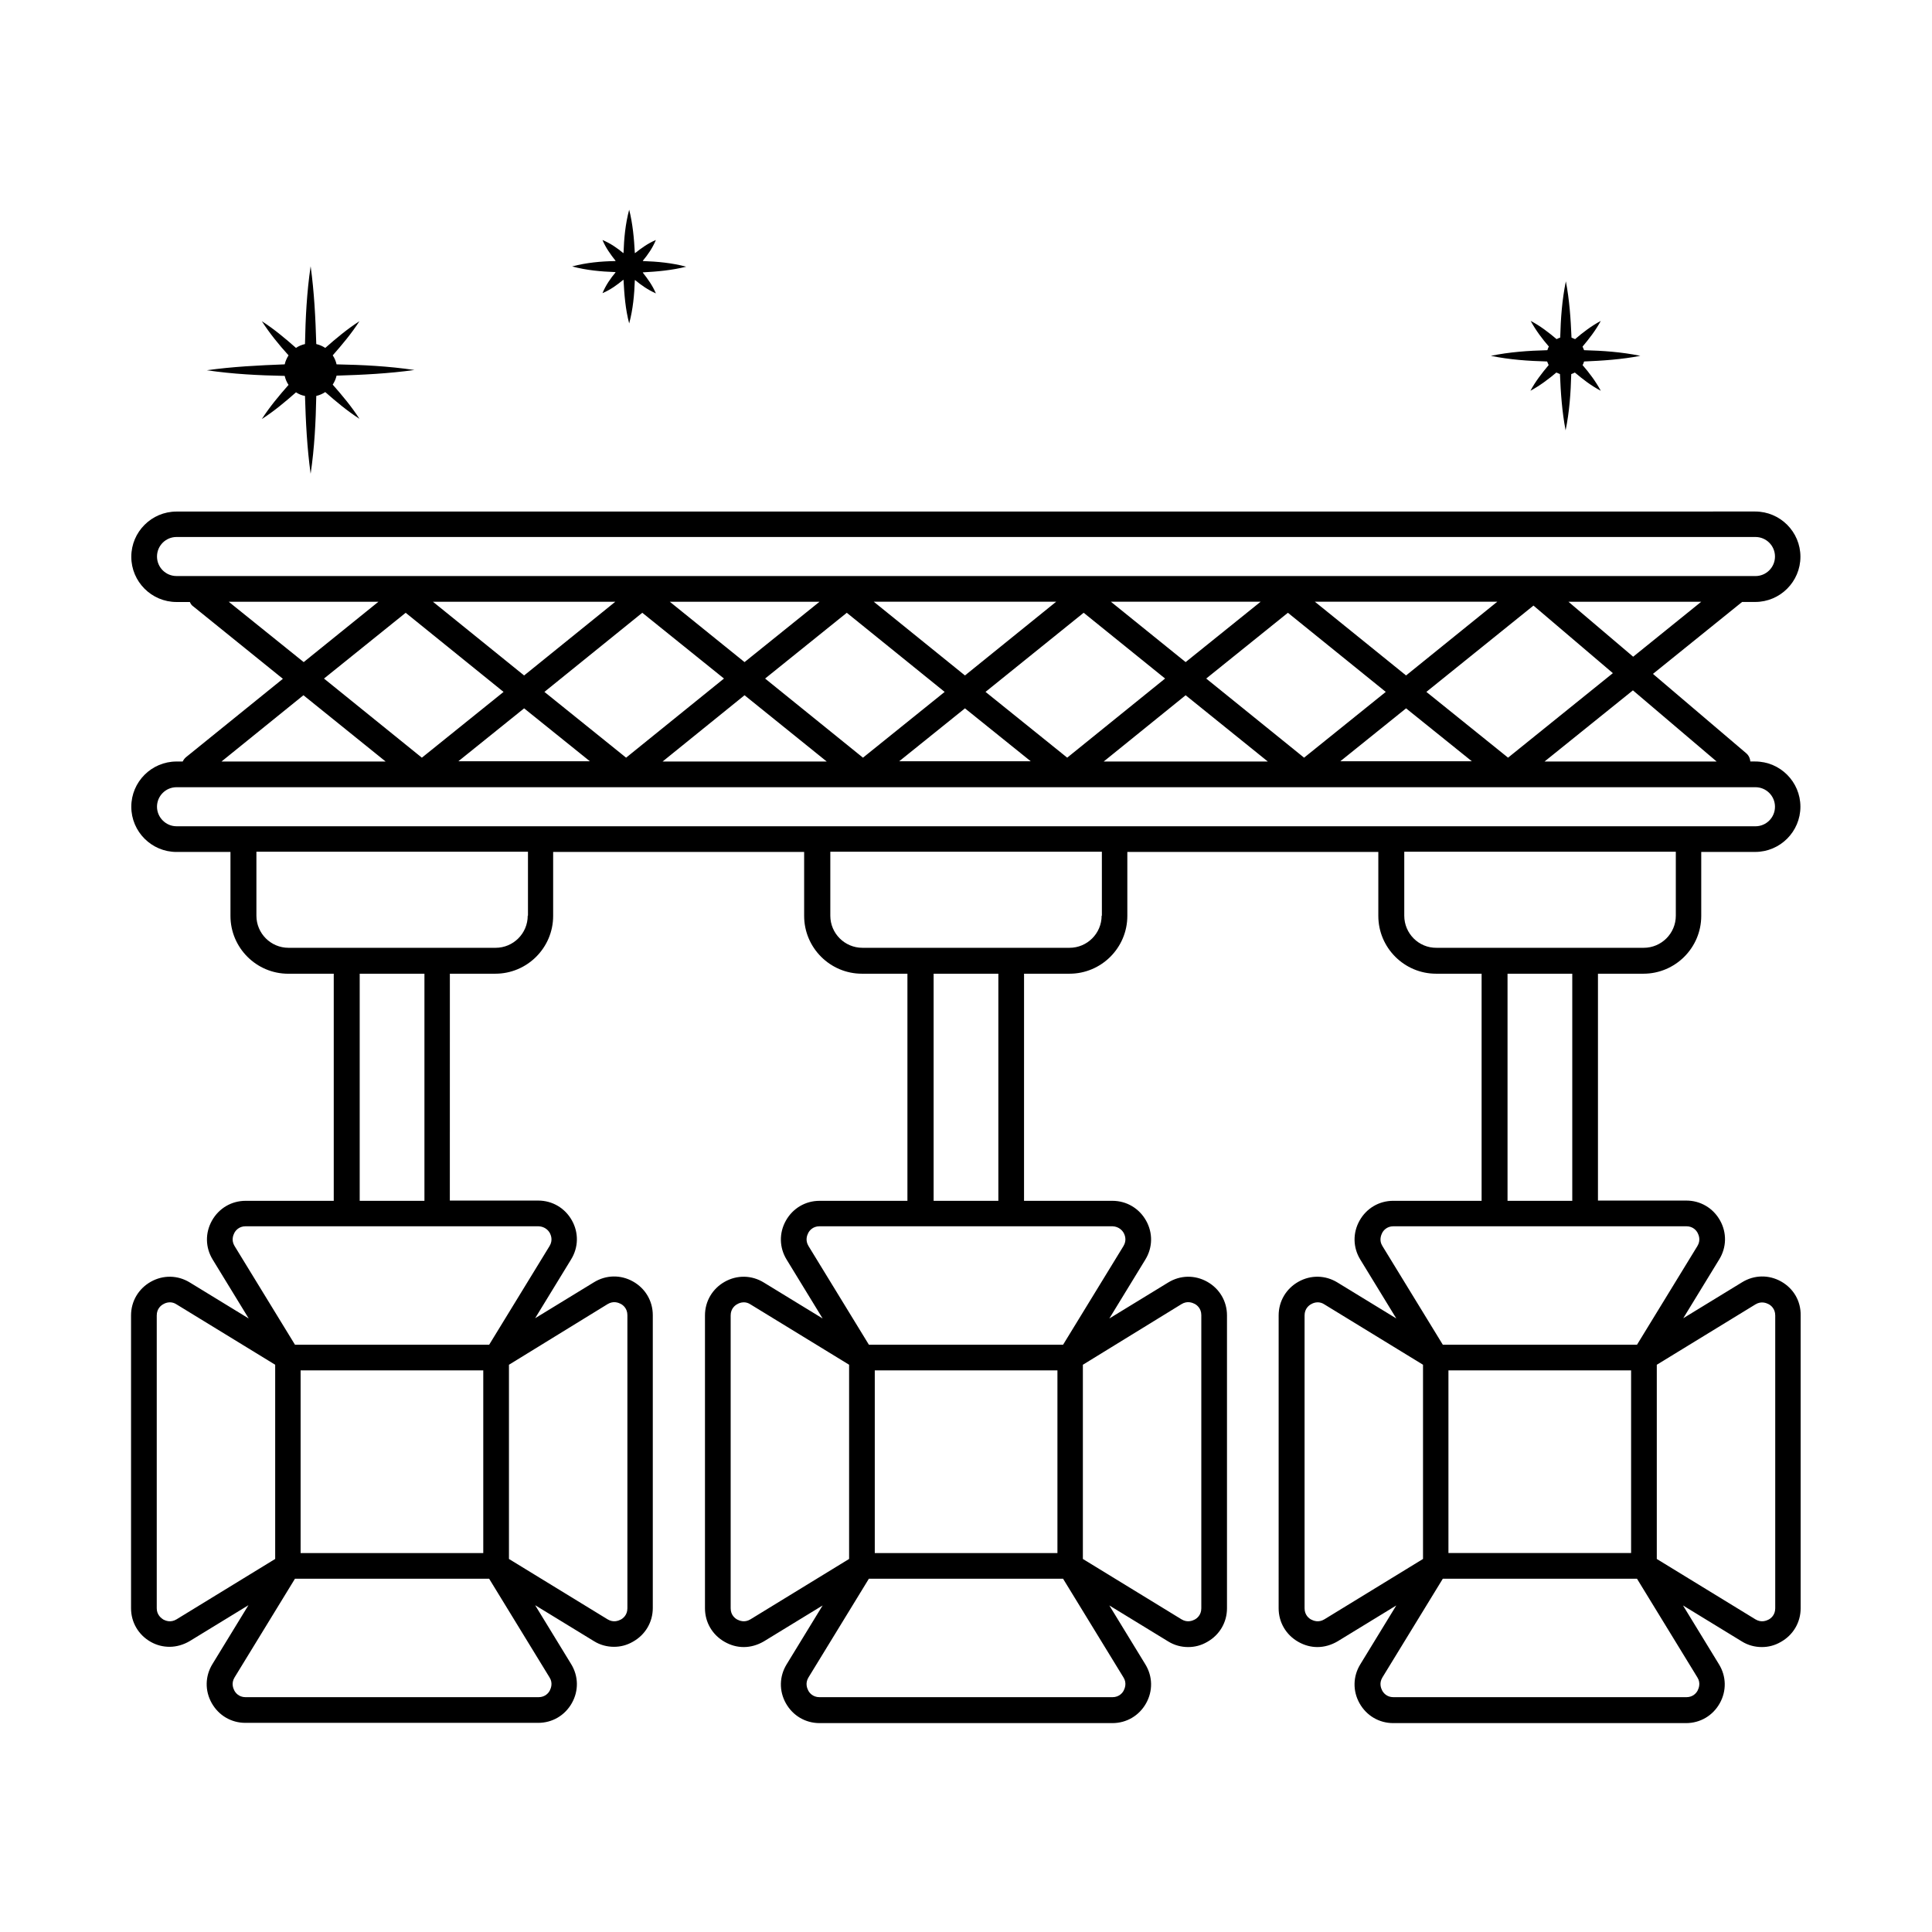 <?xml version="1.0" encoding="UTF-8"?>
<!-- Uploaded to: ICON Repo, www.iconrepo.com, Generator: ICON Repo Mixer Tools -->
<svg fill="#000000" width="800px" height="800px" version="1.1" viewBox="144 144 512 512" xmlns="http://www.w3.org/2000/svg">
 <g>
  <path d="m616.02 483.61c-3.269-1.84-7.148-1.77-10.348 0.203l-15.59 9.531 9.531-15.59c1.973-3.199 2.043-7.082 0.203-10.348-1.84-3.269-5.176-5.242-8.918-5.242l-23.422-0.004v-60.117h12.051c8.441 0 15.32-6.875 15.32-15.32v-16.953h14.297c6.606 0 11.984-5.379 11.984-11.984s-5.379-11.984-11.984-11.984h-1.293c-0.066-0.887-0.477-1.703-1.156-2.246l-24.645-20.969 23.625-19.062h3.473c6.606 0 11.984-5.379 11.984-11.984 0-6.606-5.379-11.984-11.984-11.984l-418.37 0.012c-6.606 0-11.984 5.379-11.984 11.984s5.379 11.984 11.984 11.984h3.539c0.203 0.477 0.477 0.887 0.887 1.156l23.762 19.199-25.668 20.766c-0.41 0.34-0.68 0.75-0.887 1.156l-1.633-0.004c-6.606 0-11.984 5.379-11.984 11.984 0 6.606 5.379 11.984 11.984 11.984h14.297v16.953c0 8.441 6.875 15.32 15.32 15.32h12.051v60.184l-23.355-0.004c-3.746 0-7.082 1.973-8.918 5.242-1.84 3.269-1.77 7.148 0.203 10.348l9.531 15.59-15.59-9.531c-3.199-1.973-7.082-2.043-10.348-0.203-3.269 1.84-5.242 5.176-5.242 8.918v77.613c0 3.746 1.973 7.082 5.242 8.918 1.566 0.887 3.269 1.297 4.969 1.297 1.84 0 3.676-0.543 5.309-1.496l15.59-9.531-9.531 15.59c-1.973 3.199-2.043 7.082-0.203 10.348 1.84 3.269 5.176 5.242 8.918 5.242h77.613c3.746 0 7.082-1.973 8.918-5.242 1.84-3.269 1.77-7.148-0.203-10.348l-9.531-15.59 15.59 9.531c1.633 1.02 3.473 1.496 5.309 1.496 1.703 0 3.402-0.41 5.039-1.363 3.269-1.84 5.242-5.176 5.242-8.918v-77.613c0-3.746-1.973-7.082-5.242-8.918-3.269-1.84-7.148-1.77-10.348 0.203l-15.59 9.531 9.531-15.59c1.973-3.199 2.043-7.082 0.203-10.348-1.84-3.269-5.176-5.242-8.918-5.242h-23.422l0.008-60.121h12.051c8.441 0 15.32-6.875 15.32-15.32v-16.953h66.516v16.953c0 8.441 6.875 15.32 15.32 15.32h12.051v60.184l-23.289 0.004c-3.746 0-7.082 1.973-8.918 5.242-1.84 3.269-1.77 7.148 0.203 10.348l9.531 15.59-15.59-9.531c-3.199-1.973-7.082-2.043-10.348-0.203-3.269 1.84-5.242 5.176-5.242 8.918v77.613c0 3.746 1.973 7.082 5.242 8.918 1.566 0.887 3.269 1.363 5.039 1.363 1.84 0 3.676-0.543 5.309-1.496l15.59-9.531-9.531 15.59c-1.973 3.199-2.043 7.082-0.203 10.348 1.84 3.269 5.176 5.242 8.918 5.242h77.613c3.746 0 7.082-1.973 8.918-5.242 1.84-3.269 1.77-7.148-0.203-10.348l-9.531-15.59 15.59 9.531c1.633 1.02 3.473 1.496 5.309 1.496 1.703 0 3.402-0.41 5.039-1.363 3.269-1.84 5.242-5.176 5.242-8.918v-77.613c0-3.746-1.973-7.082-5.242-8.918-3.269-1.84-7.148-1.77-10.348 0.203l-15.59 9.531 9.531-15.59c1.973-3.199 2.043-7.082 0.203-10.348-1.84-3.269-5.176-5.242-8.918-5.242h-23.422l0.004-60.188h12.051c8.441 0 15.32-6.875 15.32-15.32v-16.953h66.516v16.953c0 8.441 6.875 15.32 15.32 15.32h12.051v60.184h-23.422c-3.746 0-7.082 1.973-8.918 5.242-1.84 3.269-1.77 7.148 0.203 10.348l9.531 15.59-15.59-9.531c-3.199-1.973-7.082-2.043-10.348-0.203-3.269 1.84-5.242 5.176-5.242 8.918l-0.004 77.617c0 3.746 1.973 7.082 5.242 8.918 1.566 0.887 3.269 1.363 5.039 1.363 1.84 0 3.676-0.543 5.309-1.496l15.59-9.531-9.531 15.59c-1.973 3.199-2.043 7.082-0.203 10.348 1.84 3.269 5.176 5.242 8.918 5.242h77.613c3.746 0 7.082-1.973 8.918-5.242 1.84-3.269 1.77-7.148-0.203-10.348l-9.531-15.59 15.59 9.531c1.633 1.02 3.473 1.496 5.309 1.496 1.703 0 3.402-0.41 5.039-1.363 3.269-1.84 5.242-5.176 5.242-8.918v-77.613c0.07-3.812-1.902-7.148-5.172-8.984zm-88.168 71.961v-48.406h48.406v48.406zm71.078-209.76h-45.613l23.422-18.859zm-82.309-22.809-24.168-19.539h48.34zm33.766-18.516 21.039 17.906-27.777 22.398-21.648-17.43zm-39.145 22.875-21.648 17.43-25.938-20.969 21.648-17.43zm-53.039-7.898-19.812-16h39.691zm-5.445 4.356-25.938 20.969-21.648-17.43 26.008-20.969zm-53.035-0.816-24.168-19.539h48.34zm-5.379 4.359-21.648 17.43-25.938-20.969 21.648-17.43zm-53.035-7.898-19.812-16h39.691zm-5.449 4.356-25.938 20.969-21.648-17.43 25.938-20.969zm-52.965-0.816-24.168-19.539h48.34zm-5.449 4.359-21.648 17.43-25.938-20.969 21.648-17.43zm5.449 4.356 17.43 14.023h-34.859zm58.414-3.473 21.785 17.566h-43.504zm58.414 3.473 17.43 14.023h-34.859zm58.48-3.473 21.785 17.566h-43.504zm58.418 3.473 17.43 14.023h-34.859zm60.184-13.684-17.156-14.57h35.199zm-391.2-26.551c0-2.859 2.316-5.176 5.176-5.176h418.43c2.859 0 5.176 2.316 5.176 5.176 0 2.859-2.316 5.176-5.176 5.176l-418.43-0.004c-2.859 0-5.176-2.312-5.176-5.172zm18.996 11.98h39.691l-19.812 16zm19.812 24.781 21.785 17.566h-43.504zm-38.809 29.551c0-2.859 2.316-5.176 5.176-5.176h418.43c2.859 0 5.176 2.316 5.176 5.176 0 2.859-2.316 5.176-5.176 5.176l-418.43-0.004c-2.859 0-5.176-2.383-5.176-5.172zm86.465 197.78h-48.406v-48.406h48.406zm-81.289 17.566c-1.566 0.953-2.926 0.34-3.473 0.066-0.543-0.34-1.77-1.227-1.77-2.996v-77.613c0-1.84 1.227-2.723 1.77-2.996 0.34-0.203 0.953-0.477 1.703-0.477 0.543 0 1.156 0.137 1.77 0.543l26.145 16v51.469zm98.922 18.859c-0.273 0.543-1.156 1.77-2.996 1.77h-77.613c-1.84 0-2.723-1.227-2.996-1.77-0.273-0.543-0.887-1.906 0.066-3.473l16-26.145h51.469l16 26.145c0.957 1.496 0.344 2.926 0.07 3.473zm15.32-102.4c1.566-0.953 2.926-0.34 3.473-0.066 0.543 0.273 1.77 1.156 1.77 2.996v77.68c0 1.84-1.227 2.723-1.77 2.996-0.543 0.273-1.906 0.887-3.473-0.066l-26.145-16v-51.469zm-15.32-18.859c0.273 0.543 0.887 1.906-0.066 3.473l-16 26.145h-51.469l-16-26.145c-0.953-1.566-0.34-2.926-0.066-3.473 0.273-0.543 1.156-1.77 2.996-1.77h77.613c1.836 0.07 2.723 1.293 2.992 1.77zm-33.223-8.508h-17.156v-60.188h17.156zm27.371-75.57c0 4.699-3.812 8.512-8.512 8.512h-54.875c-4.699 0-8.512-3.812-8.512-8.512v-16.953h71.965v16.953zm140.38 168.91h-48.406v-48.406h48.406zm-81.355 17.566c-1.566 0.953-2.926 0.34-3.473 0.066-0.543-0.273-1.77-1.156-1.77-2.996v-77.613c0-1.84 1.227-2.723 1.77-2.996 0.34-0.203 0.953-0.477 1.703-0.477 0.543 0 1.156 0.137 1.77 0.543l26.145 16v51.469zm98.922 18.859c-0.273 0.543-1.156 1.77-2.996 1.77h-77.613c-1.84 0-2.723-1.227-2.996-1.77-0.273-0.543-0.887-1.906 0.066-3.473l16-26.145h51.469l16 26.145c0.957 1.496 0.344 2.926 0.07 3.473zm15.32-102.4c1.566-0.953 2.926-0.34 3.473-0.066 0.543 0.273 1.77 1.156 1.77 2.996v77.68c0 1.84-1.227 2.723-1.77 2.996-0.543 0.273-1.906 0.887-3.473-0.066l-26.145-16v-51.469zm-15.32-18.859c0.273 0.543 0.887 1.906-0.066 3.473l-16 26.145h-51.469l-16-26.145c-0.953-1.566-0.34-2.926-0.066-3.473 0.273-0.543 1.156-1.77 2.996-1.77h77.613c1.836 0.07 2.719 1.293 2.992 1.77zm-33.223-8.508h-17.156v-60.188h17.156zm27.367-75.57c0 4.699-3.812 8.512-8.512 8.512h-54.875c-4.699 0-8.512-3.812-8.512-8.512v-16.953h71.965l0.004 16.953zm80.203 0v-16.953h71.965v16.953c0 4.699-3.812 8.512-8.512 8.512h-54.875c-4.766 0.066-8.578-3.816-8.578-8.512zm27.367 15.383h17.156v60.184h-17.156zm-33.223 68.695c0.273-0.543 1.156-1.77 2.996-1.77h77.613c1.84 0 2.723 1.227 2.996 1.77 0.273 0.543 0.887 1.906-0.066 3.473l-16 26.145h-51.469l-16-26.145c-0.957-1.496-0.344-2.926-0.07-3.473zm-15.32 102.4c-1.566 0.953-2.926 0.34-3.473 0.066-0.543-0.273-1.77-1.156-1.77-2.996v-77.613c0-1.84 1.227-2.723 1.77-2.996 0.34-0.203 0.953-0.477 1.703-0.477 0.543 0 1.156 0.137 1.77 0.543l26.145 16v51.469zm98.926 18.859c-0.273 0.543-1.156 1.77-2.996 1.77h-77.613c-1.84 0-2.723-1.227-2.996-1.77-0.273-0.543-0.887-1.906 0.066-3.473l16-26.145h51.469l16 26.145c0.953 1.496 0.34 2.926 0.07 3.473zm20.559-21.789c0 1.84-1.227 2.723-1.77 2.996-0.543 0.273-1.906 0.887-3.473-0.066l-26.145-16v-51.469l26.145-16c1.566-0.953 2.926-0.34 3.473-0.066 0.543 0.273 1.77 1.156 1.77 2.996z"/>
  <path d="m198.82 242.12c6.875 1.02 13.754 1.363 20.629 1.496 0.203 0.887 0.543 1.703 1.02 2.383-2.519 2.859-4.969 5.785-7.082 9.055 3.269-2.109 6.195-4.562 9.055-7.082 0.75 0.477 1.496 0.816 2.383 0.953 0.203 6.875 0.543 13.754 1.496 20.629 1.02-6.875 1.363-13.754 1.496-20.629 0.887-0.203 1.633-0.543 2.383-1.02 2.859 2.519 5.785 4.969 9.055 7.082-2.109-3.269-4.562-6.195-7.082-9.055 0.477-0.75 0.816-1.496 1.02-2.383 6.875-0.203 13.754-0.543 20.629-1.496-6.875-1.02-13.754-1.363-20.629-1.496-0.203-0.887-0.543-1.703-1.02-2.383 2.519-2.859 4.969-5.785 7.082-9.055-3.269 2.109-6.195 4.562-9.055 7.082-0.75-0.477-1.496-0.816-2.383-1.02-0.203-6.875-0.543-13.754-1.496-20.629-1.02 6.875-1.363 13.754-1.496 20.629-0.887 0.203-1.703 0.543-2.383 1.02-2.859-2.519-5.785-4.969-9.055-7.082 2.109 3.269 4.492 6.195 7.082 9.055-0.477 0.75-0.816 1.496-1.02 2.383-6.945 0.266-13.754 0.609-20.629 1.562z"/>
  <path d="m539.09 238.3c4.969 1.02 9.941 1.363 14.91 1.496 0.137 0.34 0.273 0.613 0.41 0.953-1.77 2.109-3.473 4.289-4.832 6.809 2.519-1.363 4.766-3.062 6.875-4.832 0.273 0.137 0.613 0.273 0.953 0.41 0.203 4.969 0.543 9.941 1.496 14.91 1.02-4.969 1.363-9.941 1.496-14.91 0.34-0.137 0.613-0.203 0.953-0.41 2.109 1.77 4.289 3.473 6.875 4.832-1.363-2.519-3.062-4.766-4.832-6.809 0.203-0.273 0.273-0.613 0.41-0.953 4.969-0.203 9.941-0.543 14.91-1.496-4.969-1.02-9.941-1.363-14.91-1.496-0.137-0.34-0.273-0.68-0.41-0.953 1.77-2.109 3.473-4.289 4.832-6.809-2.519 1.363-4.766 3.062-6.809 4.832-0.273-0.137-0.613-0.273-0.953-0.41-0.203-4.969-0.543-9.941-1.496-14.91-1.02 4.969-1.363 9.941-1.496 14.91-0.34 0.137-0.613 0.203-0.953 0.41-2.109-1.77-4.289-3.473-6.875-4.832 1.363 2.519 3.062 4.766 4.832 6.809-0.203 0.273-0.273 0.613-0.41 0.953-5.035 0.133-10.004 0.473-14.977 1.496z"/>
  <path d="m295.63 214.61c3.812 1.02 7.625 1.363 11.438 1.496 0 0 0 0.066 0.066 0.066-1.363 1.633-2.586 3.402-3.473 5.516 2.109-0.887 3.879-2.18 5.516-3.539 0 0 0.066 0 0.066 0.066 0.203 3.812 0.477 7.625 1.496 11.508 1.02-3.812 1.363-7.625 1.496-11.438 0 0 0.066 0 0.066-0.066 1.633 1.363 3.402 2.586 5.516 3.539-0.887-2.109-2.18-3.879-3.473-5.516l0.066-0.066c3.812-0.203 7.625-0.543 11.438-1.496-3.812-1.02-7.625-1.363-11.438-1.496 0 0 0-0.066-0.066-0.066 1.363-1.633 2.586-3.402 3.473-5.516-2.109 0.887-3.879 2.18-5.516 3.473 0 0-0.066 0-0.066-0.066-0.203-3.812-0.543-7.625-1.496-11.438-1.02 3.812-1.363 7.625-1.496 11.438 0 0-0.066 0-0.066 0.066-1.633-1.363-3.402-2.586-5.516-3.473 0.887 2.109 2.18 3.879 3.473 5.516 0 0 0 0.066-0.066 0.066-3.812 0.066-7.625 0.406-11.438 1.426z"/>
 </g>
</svg>